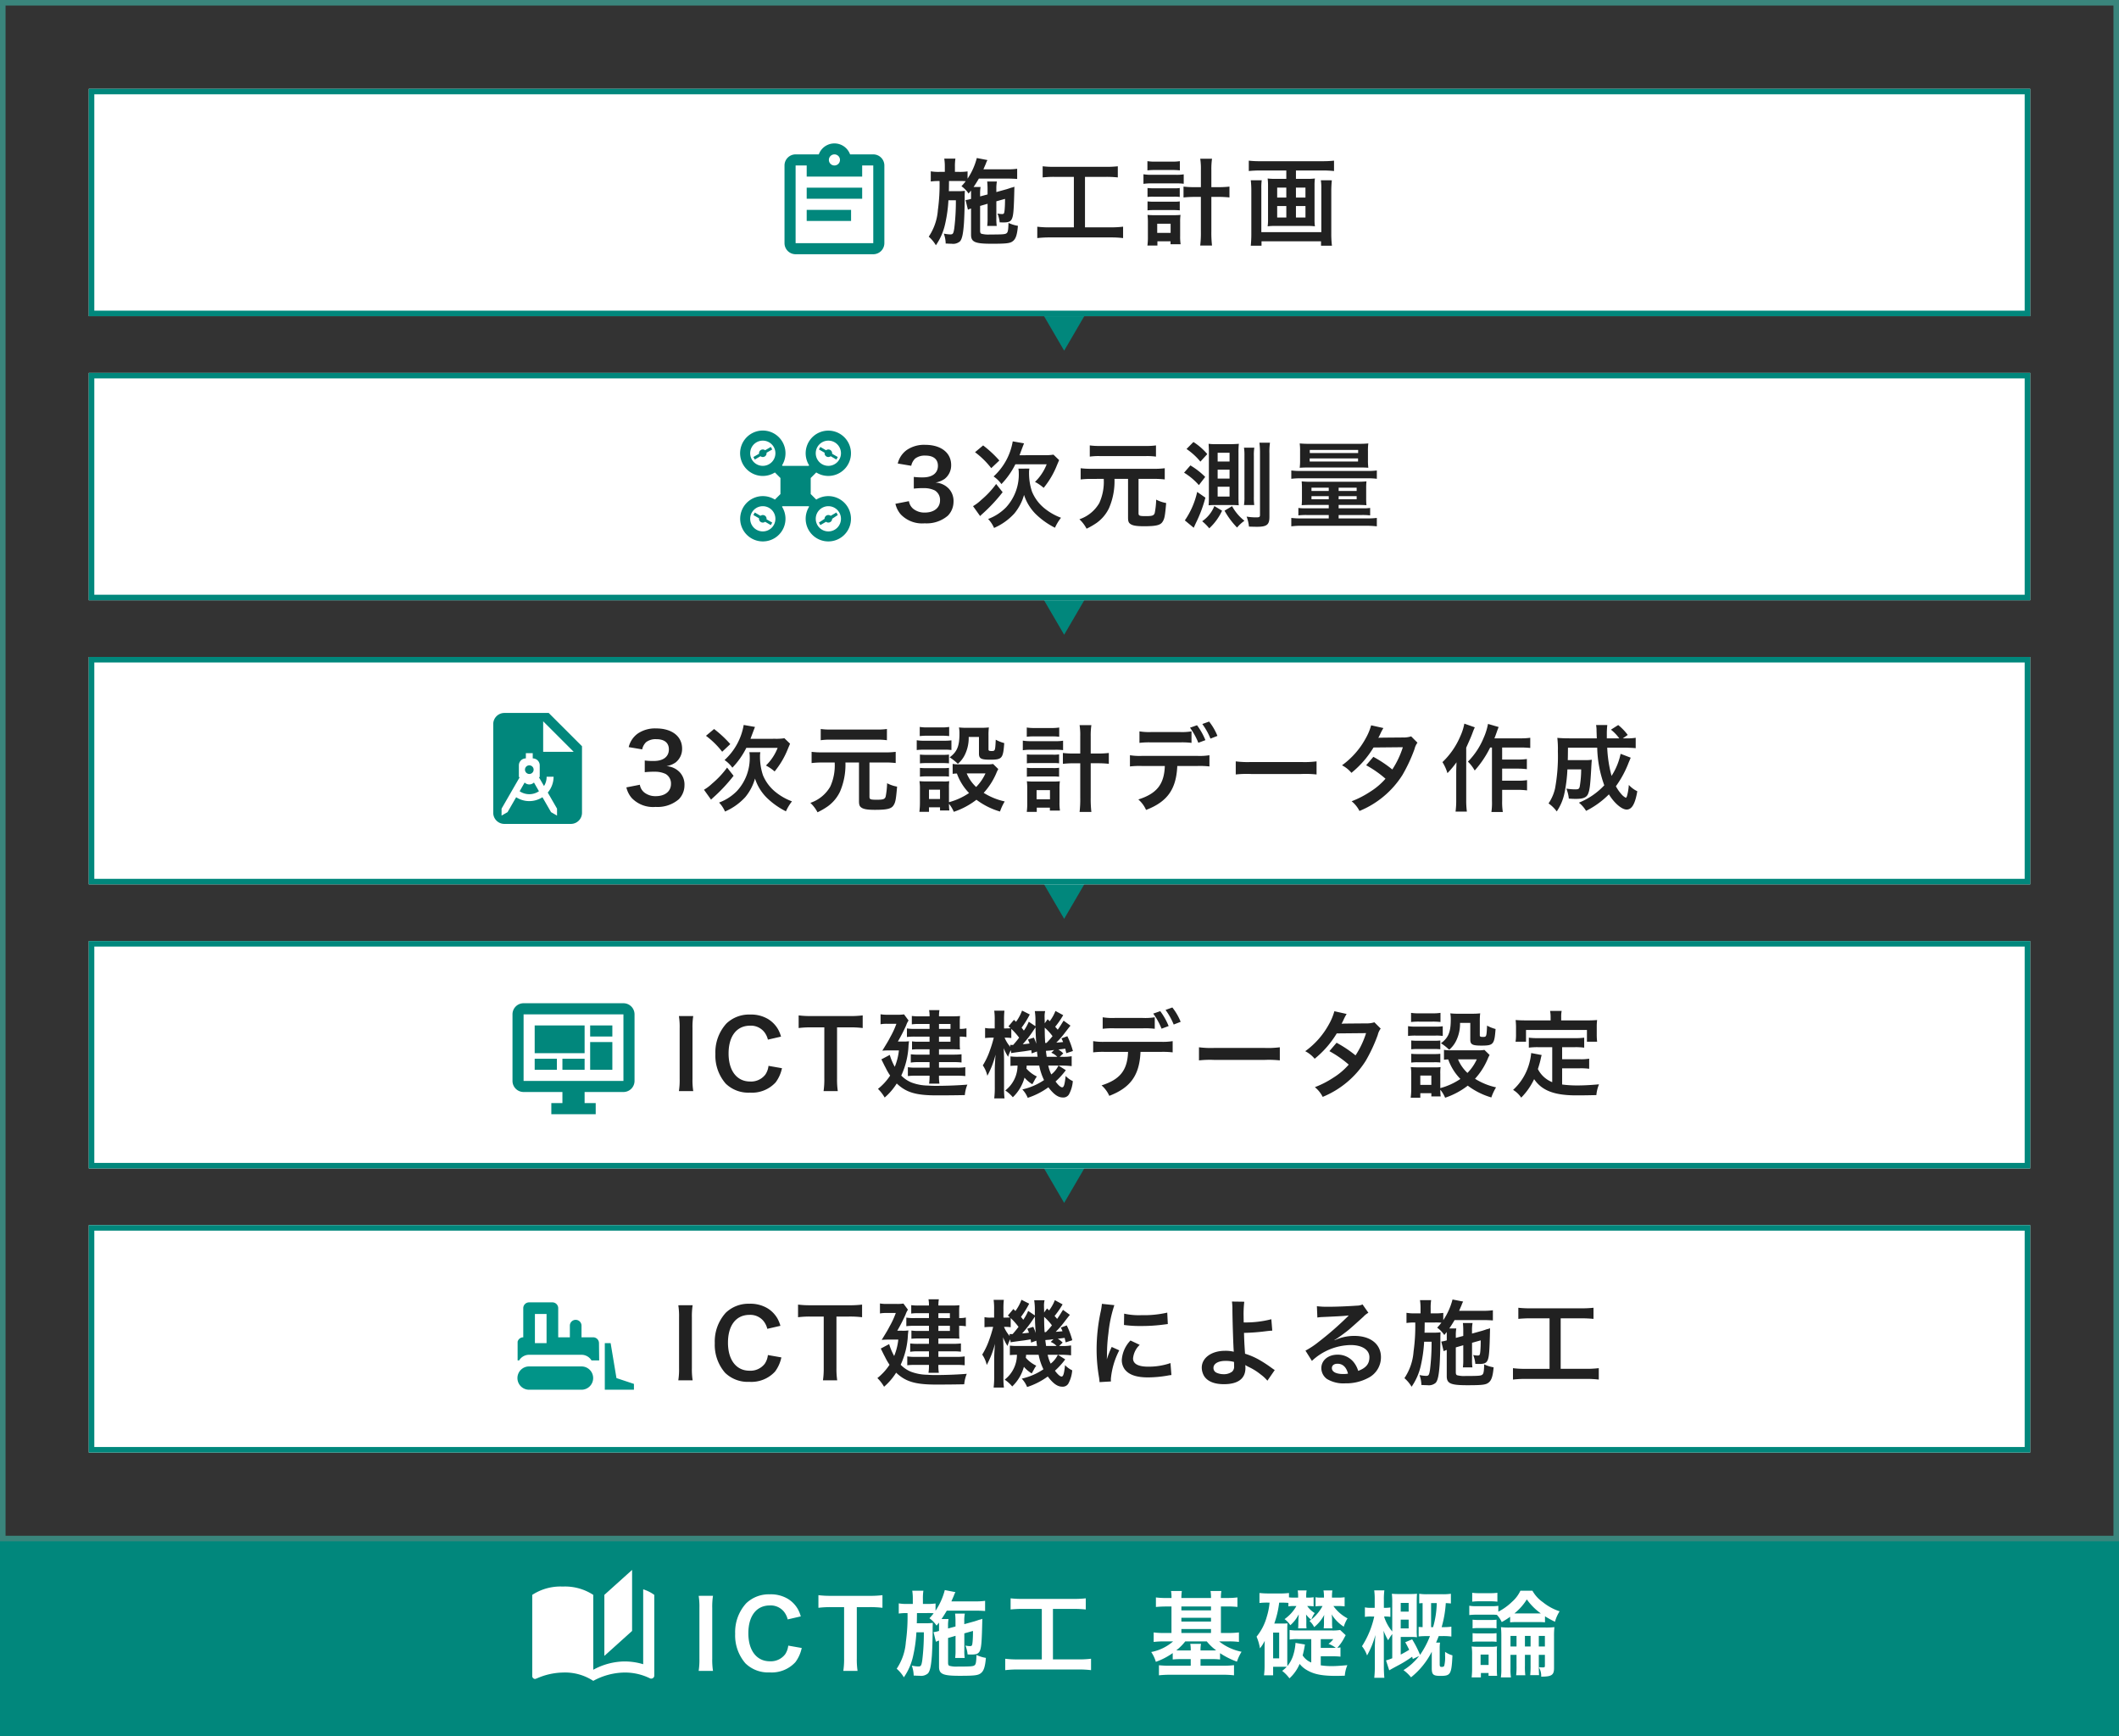 <svg xmlns="http://www.w3.org/2000/svg" width="382" height="312.995" viewBox="0 0 382 312.995"><rect x="0" y="0" width="382" height="312.995" fill="#333333" stroke="none"/><g transform="translate(-501 -1432)"><g transform="translate(501 1708.995)"><rect width="382" height="36" fill="#01877c"/><g transform="translate(-871.05 6)"><path d="M-77.061-13.328a12.7,12.7,0,0,1,.136,2.193v9.146A12.827,12.827,0,0,1-77.061.2h2.584a12.827,12.827,0,0,1-.136-2.193v-9.146a12.7,12.7,0,0,1,.136-2.193Zm16.15,8.976a3.473,3.473,0,0,1-.561,1.564A3.246,3.246,0,0,1-64.226-1.53c-2.38,0-3.876-1.938-3.876-5.049,0-3.128,1.462-5.015,3.876-5.015a3.078,3.078,0,0,1,2.482,1.054,3.542,3.542,0,0,1,.731,1.462l2.363-.544a6.046,6.046,0,0,0-.527-1.309,5.219,5.219,0,0,0-1.8-1.853,6.007,6.007,0,0,0-3.264-.816,5.907,5.907,0,0,0-4.25,1.615,7.7,7.7,0,0,0-1.989,5.491,7.677,7.677,0,0,0,1.853,5.338A5.847,5.847,0,0,0-64.26.476a5.788,5.788,0,0,0,4.641-1.853,6.5,6.5,0,0,0,1.139-2.55Zm12.359-6.936h2.125a17.876,17.876,0,0,1,2.5.119v-2.278a18.037,18.037,0,0,1-2.5.119h-6.732a17.1,17.1,0,0,1-2.312-.119v2.278a16.881,16.881,0,0,1,2.329-.119h2.3v9.282A14.25,14.25,0,0,1-50.983.2h2.567a14.11,14.11,0,0,1-.136-2.21Zm17.8,5.168v2.584a10.033,10.033,0,0,1-.068,1.411H-29.1a9.288,9.288,0,0,1-.068-1.411V-6.562L-27.608-7c0,.731-.017,1.326-.068,1.921-.068.714-.119.816-.476.816a3.942,3.942,0,0,1-.816-.1,5.373,5.373,0,0,1,.391,1.6c.544.017.544.017.663.017.952,0,1.309-.153,1.547-.663.272-.612.357-1.649.442-5.78a2.128,2.128,0,0,1-.527.17c-.119.034-.255.085-.408.136-.306.1-.51.17-.6.187l-1.717.476v-.578a6.517,6.517,0,0,1,.1-1.326h-1.751a13.055,13.055,0,0,1,.068,1.411V-7.8l-1.343.357V-7.82a6.869,6.869,0,0,1,.085-1.326h-1.258c.391-.578.629-.969.952-1.513h5.168c.612,0,1.326.034,1.734.068v-1.836a11.786,11.786,0,0,1-1.751.1H-31.5c.272-.629.391-.9.442-1.02a3.061,3.061,0,0,1,.289-.646l-1.921-.374a12.018,12.018,0,0,1-1.666,3.723v-1.309a9.388,9.388,0,0,1-1.547.085h-.731v-.884a9.085,9.085,0,0,1,.085-1.5h-2.006a9.389,9.389,0,0,1,.1,1.5v.884h-.969a7.979,7.979,0,0,1-1.564-.1v1.836a9.451,9.451,0,0,1,1.394-.085h.187A33.123,33.123,0,0,1-39.712-5,9.851,9.851,0,0,1-41.361-.187,6.3,6.3,0,0,1-40.069,1.36a10.81,10.81,0,0,0,1.683-3.91,25.284,25.284,0,0,0,.578-4.2h1.343a39.841,39.841,0,0,1-.289,5.066c-.153.952-.238,1.088-.714,1.088A5.889,5.889,0,0,1-38.4-.7c-.051-.017-.136-.017-.238-.051a5.573,5.573,0,0,1,.34,1.8,3.43,3.43,0,0,1,.459.017c.493.017.493.017.612.017A1.89,1.89,0,0,0-35.717.646c.374-.442.561-1.343.7-3.2.068-.986.136-3.2.136-4.267v-.765c0-.1.017-.731.034-.867a8.939,8.939,0,0,1-1.292.068h-1.6c.017-.255.017-.255.034-1.836h1.819a11.68,11.68,0,0,1,1.19.034,9.49,9.49,0,0,1-.765.9A5.343,5.343,0,0,1-34.17-7.956c.2-.255.272-.34.425-.544.017.255.017.408.017.663V-7a5.5,5.5,0,0,1-.8.187l-.187.034.425,1.734a3.509,3.509,0,0,1,.561-.221V-.544c0,1.326.7,1.632,3.723,1.632,2.737,0,3.349-.085,3.842-.493.51-.408.748-1.156.884-2.737a6.288,6.288,0,0,1-1.7-.527c-.034,1.241-.1,1.683-.34,1.853-.238.2-.646.238-3.026.238a4.8,4.8,0,0,1-1.513-.136c-.17-.068-.238-.221-.238-.561V-5.729ZM-15.2-10.965v9.1h-4.25a17.825,17.825,0,0,1-2.346-.119V.068a19.044,19.044,0,0,1,2.312-.119H-8.636A17.778,17.778,0,0,1-6.324.068V-1.989a17.606,17.606,0,0,1-2.312.119h-4.556v-9.1h3.74a20.11,20.11,0,0,1,2.176.1v-2.006a18.749,18.749,0,0,1-2.193.1h-9.146a18.085,18.085,0,0,1-2.21-.1v2.006a19.789,19.789,0,0,1,2.193-.1Zm22.44-1.972a14.166,14.166,0,0,1-1.87-.1v1.717c.6-.051,1.156-.085,1.87-.085h.935V-6.63H6.8a13.61,13.61,0,0,1-1.836-.1v1.717a14.335,14.335,0,0,1,1.836-.1H8.466A8.347,8.347,0,0,1,4.522-3.2a6.075,6.075,0,0,1,.833,1.768A12.241,12.241,0,0,0,8.4-3.009v1.156a12.859,12.859,0,0,1,1.547-.068h1.7v1.19H7.854A18.022,18.022,0,0,1,5.916-.816V1A17.112,17.112,0,0,1,7.956.9h9.469a16.224,16.224,0,0,1,2.023.1V-.833a14.448,14.448,0,0,1-1.887.1H13.413v-1.19h1.972a12.68,12.68,0,0,1,1.547.068V-2.992a14.172,14.172,0,0,0,3.043,1.53,8.538,8.538,0,0,1,.833-1.785,9.423,9.423,0,0,1-4.046-1.87H18.5a13.787,13.787,0,0,1,1.836.1V-6.732a15.792,15.792,0,0,1-1.887.1h-1.36v-4.777h1.122a15.786,15.786,0,0,1,1.853.085v-1.717a13.537,13.537,0,0,1-1.853.1H17.085a7.934,7.934,0,0,1,.085-1.258H15.215a6.909,6.909,0,0,1,.085,1.258H9.962a8.1,8.1,0,0,1,.085-1.258H8.092a5.816,5.816,0,0,1,.085,1.258ZM9.962-6.63v-.714H15.3v.714Zm0-2.057v-.68H15.3v.68Zm0-2.023v-.7H15.3v.7Zm4.573,5.593a8.622,8.622,0,0,0,1.7,1.615c-.255.017-.442.017-.85.017H13.413a5.786,5.786,0,0,1,.085-1.19H11.56a5.493,5.493,0,0,1,.085,1.19h-1.7c-.408,0-.6,0-.9-.017a9.063,9.063,0,0,0,1.615-1.615ZM35.088-2.431h1.955a13.253,13.253,0,0,1,1.6.068V-4.029a5.408,5.408,0,0,1-.578.068,8.12,8.12,0,0,0,1.258-1.8c.187-.34.187-.34.255-.476l-1-.935a7.891,7.891,0,0,1-1.513.085H30.974a8.837,8.837,0,0,1-1.5-.085V-5.44a8.244,8.244,0,0,1,1.5-.085h2.4v4.216a3.3,3.3,0,0,1-1.547-1.275,19.9,19.9,0,0,0,.408-1.972l-1.7-.289a9.231,9.231,0,0,1-.51,2.516A5.978,5.978,0,0,1,29.07-.663c-.017-.306-.017-.527-.017-1.054V-7.14a12.06,12.06,0,0,1,.034-1.224,8.481,8.481,0,0,1-1.02.034h-1.36a17.031,17.031,0,0,0,.884-3.774h.2c.68,0,1.071.017,1.462.051v.629a5.729,5.729,0,0,1,.986-.068H30.7A7.272,7.272,0,0,1,28.56-9.129a3.929,3.929,0,0,1,1.037,1.1A6.321,6.321,0,0,0,31.11-9.979a3.613,3.613,0,0,1-.034.561,3.992,3.992,0,0,0-.017.459l-.017.578a8.285,8.285,0,0,1-.034.918h1.513a7.26,7.26,0,0,1-.034-.9v-.612c0-.153-.017-.476-.051-.986a5.212,5.212,0,0,0,.918.935c-.119.085-.153.119-.306.221a3.564,3.564,0,0,1,.85,1.122,7.185,7.185,0,0,0,1.819-2.21,8.783,8.783,0,0,0-.051.969v.544a8.788,8.788,0,0,1-.051.918h1.564a7.656,7.656,0,0,1-.051-.918v-.612a5.52,5.52,0,0,0-.085-1,7.013,7.013,0,0,0,2.193,2.227,6.327,6.327,0,0,1,.68-1.5,7.251,7.251,0,0,1-2.55-2.227h.816a9.059,9.059,0,0,1,1.207.068v-1.649a8.359,8.359,0,0,1-1.292.068h-.986a7.814,7.814,0,0,1,.068-1.292h-1.6a6.381,6.381,0,0,1,.085,1.292h-.578a4.572,4.572,0,0,1-.935-.068v1.649a6.751,6.751,0,0,1,.952-.068h.306a8.121,8.121,0,0,1-2.006,2.431,3.92,3.92,0,0,1,.6-1.156,4.508,4.508,0,0,1-1.36-1.275h.2a6.751,6.751,0,0,1,.952.068v-1.649a6.15,6.15,0,0,1-1.02.068H32.47a5.834,5.834,0,0,1,.068-1.292h-1.6a8.22,8.22,0,0,1,.068,1.292h-.9a5.006,5.006,0,0,1-.748-.051v-.782a13.281,13.281,0,0,1-1.734.085H25.738a16.425,16.425,0,0,1-1.7-.085v1.8a12.3,12.3,0,0,1,1.5-.068h.323a12.479,12.479,0,0,1-.51,2.567,9.733,9.733,0,0,1-1.836,3.57,9.13,9.13,0,0,1,.612,2.108,7.818,7.818,0,0,0,.867-1.36c-.034.493-.034.867-.034,1.343V-.714A12.424,12.424,0,0,1,24.854,1H26.5V-.544h1.581c.442,0,.544,0,.867.017A7.866,7.866,0,0,1,28.135.2a7.031,7.031,0,0,1,1.309,1.343,7.353,7.353,0,0,0,1.836-2.6A4.506,4.506,0,0,0,32.572.051c1.275.765,2.754,1.054,5.321,1.054.323,0,.85-.017,1.53-.034a6.018,6.018,0,0,1,.459-1.9c-1.513.136-2.159.17-2.907.17A12.775,12.775,0,0,1,35.088-.8Zm0-1.513V-5.525h2.261a3.753,3.753,0,0,1-.867.85,5.535,5.535,0,0,1,1.309.714c-.289.017-.408.017-.748.017ZM26.5-6.7h1.088v4.641H26.5ZM52.819-2.482A10.628,10.628,0,0,1,50,.068a6.923,6.923,0,0,1,1.36,1.292A13.929,13.929,0,0,0,55.1-3.247V-.306c0,1.19.255,1.411,1.6,1.411,1,0,1.377-.119,1.649-.527.272-.442.391-1.207.476-3.179a4.246,4.246,0,0,1-1.326-.629v.646a6.374,6.374,0,0,1-.153,1.87q-.1.2-.459.2c-.289,0-.357-.1-.357-.459V-3.842A6.724,6.724,0,0,1,56.593-4.9h-.714c.2-.476.272-.646.476-1.173H57a10.7,10.7,0,0,1,1.632.085V-7.769a10.008,10.008,0,0,1-1.564.085h-.187a20.363,20.363,0,0,0,.748-4.335c.357.017.527.034.918.068V-13.7a10.246,10.246,0,0,1-1.513.085h-2.72a9.112,9.112,0,0,1-1.479-.085v1.734a5.189,5.189,0,0,1,.612-.051v4.335c-.306-.017-.425-.017-.714-.051V-6a12.914,12.914,0,0,1,1.53-.068h.51a15.939,15.939,0,0,1-1.785,3.383,18.809,18.809,0,0,0-1.428-2.805l-1.241.527c.357.629.459.85.714,1.36-.544.34-.952.561-1.53.867V-5.916H51.34a8.134,8.134,0,0,1,1.1.051,9.273,9.273,0,0,1-.051-1.411v-4.862c0-.714.017-1.207.051-1.564-.357.034-.765.051-1.343.051H49.266c-.561,0-1.02-.017-1.36-.051a13.888,13.888,0,0,1,.068,1.632V-6.9A7.828,7.828,0,0,1,46.5-9.6h.153a5.729,5.729,0,0,1,.986.068v-1.7a6.019,6.019,0,0,1-1.02.068h-.153v-1.394a12.627,12.627,0,0,1,.085-1.751H44.727a12.3,12.3,0,0,1,.085,1.768v1.377h-.646a4.908,4.908,0,0,1-1.122-.085v1.717A6.427,6.427,0,0,1,44.166-9.6h.561a16.26,16.26,0,0,1-2.21,5.355,5.585,5.585,0,0,1,.918,1.666,16.1,16.1,0,0,0,1.5-3.689c-.017.255-.017.357-.034.544s-.034.391-.034.6l-.034.9v3.6a18.359,18.359,0,0,1-.1,2.074h1.819C46.5.884,46.461.187,46.461-.629V-4.947c0-.51-.017-1.105-.017-1.292-.017-.459-.017-.459-.034-.8a11.6,11.6,0,0,0,.816,1.717c.1-.153.1-.153.442-.7.051-.068.136-.2.306-.408v4.352a9.63,9.63,0,0,1-1.122.391L47.43.1c.476-.272.561-.323,1.445-.8a20.89,20.89,0,0,0,2.686-1.649c.051.153.068.221.119.408Zm2.159-5.2v-4.335H56a16.692,16.692,0,0,1-.663,4.335Zm-5.474-2.8v-1.564h1.428v1.564Zm0,1.445h1.428v1.581H49.5ZM70.38-2.686V-.731A12.669,12.669,0,0,1,70.312.986h1.649a12.5,12.5,0,0,1-.068-1.717V-2.686h1.02V-.765A15.684,15.684,0,0,1,72.845.969h1.6c-.034-.476-.051-1.02-.051-1.734V-2.686h1.1V-.748c0,.272-.051.323-.391.323-.238,0-.476-.017-.7-.034a3.074,3.074,0,0,1,.425,1.7c1.87,0,2.312-.289,2.312-1.53V-6.018a14.727,14.727,0,0,1,.068-1.666,12.558,12.558,0,0,1-1.683.068H69.173a12.048,12.048,0,0,1-1.6-.068c.051.612.068.952.068,1.7V-.17a9.388,9.388,0,0,1-.085,1.547h1.819a8.8,8.8,0,0,1-.085-1.53V-2.686Zm0-1.513H69.292V-6.1H70.38Zm1.513,0V-6.1h1.02v1.9Zm2.5,0V-6.1h1.1v1.9ZM69.224-8.551c.408-.034.7-.051,1.394-.051h3.5c.7,0,1,.017,1.394.051V-9.639a17.524,17.524,0,0,0,1.8.986,6.882,6.882,0,0,1,.833-1.887,9.4,9.4,0,0,1-3.026-1.649,6.171,6.171,0,0,1-1.87-2.057H71.077a6.107,6.107,0,0,1-1.5,1.989A10.3,10.3,0,0,1,67.1-10.472v-1.054a8.438,8.438,0,0,1-1.326.068H63.189a7.086,7.086,0,0,1-1.326-.085V-9.86a9.776,9.776,0,0,1,1.326-.068h2.652a7.744,7.744,0,0,1,1,.034A4.729,4.729,0,0,1,67.711-8.6a12.823,12.823,0,0,0,1.513-.952Zm1.394-1.6h-.629a10.013,10.013,0,0,0,2.244-2.533,10.854,10.854,0,0,0,2.533,2.533H70.618ZM62.39-12.274a10.113,10.113,0,0,1,1.377-.068h1.785a10.274,10.274,0,0,1,1.377.068v-1.6a9.956,9.956,0,0,1-1.377.068H63.767a9.955,9.955,0,0,1-1.377-.068Zm.068,4.811a6.744,6.744,0,0,1,1.088-.051h2.176a6.3,6.3,0,0,1,1.054.051V-9.027a7.943,7.943,0,0,1-1.054.051H63.546a8.544,8.544,0,0,1-1.088-.051Zm0,2.431a8.609,8.609,0,0,1,1.071-.051h2.159a6.423,6.423,0,0,1,1.088.051V-6.6a7.769,7.769,0,0,1-1.054.051H63.546A8.544,8.544,0,0,1,62.458-6.6Zm1.5,5.61h1.377v.51h1.547a11.933,11.933,0,0,1-.051-1.207V-2.907a12.67,12.67,0,0,1,.034-1.309,5.04,5.04,0,0,1-1.054.068H63.495A9.292,9.292,0,0,1,62.288-4.2a8.989,8.989,0,0,1,.085,1.411V-.272a15.151,15.151,0,0,1-.085,1.649h1.666ZM63.9-2.737h1.445v1.87H63.9Z" transform="translate(1074.061 18)" fill="#fff"/><path d="M19,2,14,6.5v11L19,13V2M6.5,5A9.3,9.3,0,0,0,1,6.5V21.16a.538.538,0,0,0,.5.5c.1,0,.15-.07.25-.07A12.193,12.193,0,0,1,6.5,20.5,9.3,9.3,0,0,1,12,22a12.045,12.045,0,0,1,5.5-1.5,10.185,10.185,0,0,1,4.75,1.06.435.435,0,0,0,.25.03.538.538,0,0,0,.5-.5V6.5a6.821,6.821,0,0,0-2-1V19a11.62,11.62,0,0,0-3.5-.5A12.045,12.045,0,0,0,12,20V6.5A9.3,9.3,0,0,0,6.5,5Z" transform="translate(966 -2)" fill="#fff"/></g></g><g transform="translate(501 1432)"><g transform="translate(0)" fill="none" stroke="#3a857c" stroke-width="1"><rect width="382" height="277.84" stroke="none"/><rect x="0.5" y="0.5" width="381" height="276.84" fill="none"/></g><g transform="translate(16 -1339.905)"><g transform="translate(0 -41.195)"><g transform="translate(0 306.743)"><g transform="translate(0 1295.197)" fill="#fff" stroke="#01877c" stroke-width="1"><rect width="350" height="41" stroke="none"/><rect x="0.5" y="0.5" width="349" height="40" fill="none"/></g><g transform="translate(-9.719 1307.972)"><path d="M-82.73-13.328a12.7,12.7,0,0,1,.136,2.193v9.146A12.827,12.827,0,0,1-82.73.2h2.584a12.827,12.827,0,0,1-.136-2.193v-9.146a12.7,12.7,0,0,1,.136-2.193Zm16.15,8.976a3.473,3.473,0,0,1-.561,1.564A3.246,3.246,0,0,1-69.9-1.53c-2.38,0-3.876-1.938-3.876-5.049,0-3.128,1.462-5.015,3.876-5.015a3.078,3.078,0,0,1,2.482,1.054,3.542,3.542,0,0,1,.731,1.462l2.363-.544a6.046,6.046,0,0,0-.527-1.309,5.219,5.219,0,0,0-1.8-1.853,6.007,6.007,0,0,0-3.264-.816,5.907,5.907,0,0,0-4.25,1.615,7.7,7.7,0,0,0-1.989,5.491A7.677,7.677,0,0,0-74.3-1.156,5.847,5.847,0,0,0-69.93.476a5.788,5.788,0,0,0,4.641-1.853,6.5,6.5,0,0,0,1.139-2.55Zm12.359-6.936H-52.1a17.876,17.876,0,0,1,2.5.119v-2.278a18.037,18.037,0,0,1-2.5.119h-6.732a17.1,17.1,0,0,1-2.312-.119v2.278a16.881,16.881,0,0,1,2.329-.119h2.3v9.282A14.25,14.25,0,0,1-56.653.2h2.567a14.11,14.11,0,0,1-.136-2.21Zm16.677.272h-2.55a8.1,8.1,0,0,1-1.53-.085v1.547a10.706,10.706,0,0,1,1.462-.068h2.618V-8.7h-1.972a7.328,7.328,0,0,1-1.19-.068v1.479a10.4,10.4,0,0,1,1.088-.051h2.074v.969h-2.023a10.833,10.833,0,0,1-1.36-.068v1.5a8.456,8.456,0,0,1,1.36-.085h2.023v1h-2.431a8.862,8.862,0,0,1-1.479-.085v1.6a10.866,10.866,0,0,1,1.462-.068h2.448a8.327,8.327,0,0,1-.085,1.428h1.87a7.413,7.413,0,0,1-.085-1.428h3.23a12.426,12.426,0,0,1,1.513.068v-1.6a8.937,8.937,0,0,1-1.513.085h-3.23v-1h2.618a11.409,11.409,0,0,1,1.445.068V-6.443a12,12,0,0,1-1.428.068h-2.635v-.969h2.6c.442,0,.748.017,1.19.034A8.457,8.457,0,0,1-32.1-8.33V-9.622a6.069,6.069,0,0,1,1.207.085v-1.581a4.909,4.909,0,0,1-1.207.1v-1.241a9.832,9.832,0,0,1,.051-1.071c-.374.034-.765.051-1.292.051h-2.5A5.865,5.865,0,0,1-35.76-14.4h-1.87a5.282,5.282,0,0,1,.085,1.122h-1.887a9.509,9.509,0,0,1-1.309-.068v1.513a8.577,8.577,0,0,1,1.207-.068h1.989Zm1.7,0V-11.9h2.074v.884Zm0,1.394h2.074V-8.7h-2.074Zm-7.412.884a31.246,31.246,0,0,0,1.5-2.924,3.386,3.386,0,0,1,.425-.867l-.816-1.105a6.766,6.766,0,0,1-1.224.068h-1.8a6.5,6.5,0,0,1-1.207-.085v1.8a6.267,6.267,0,0,1,1.156-.085h1.7A14.986,14.986,0,0,1-44.6-9.588c-.408.782-.408.782-1.462,2.5.408-.034.9-.051,1.377-.051h1.615a10.712,10.712,0,0,1-.748,2.958,10.653,10.653,0,0,1-.9-2.142l-1.513.8c.17.323.289.595.374.748.2.425.357.7.391.765A10.684,10.684,0,0,0-44.651-2.6,10.142,10.142,0,0,1-46.844-.2,7.162,7.162,0,0,1-45.637,1.36a11.2,11.2,0,0,0,2.176-2.533C-41.761.442-40.01.969-36.27.969c1.853,0,3.485-.017,5.083-.051a6.4,6.4,0,0,1,.459-1.887c-1.615.136-3.723.221-5.8.221-.255,0-.85-.017-1.292-.051a8.715,8.715,0,0,1-3.009-.561A5.6,5.6,0,0,1-42.645-2.6a14.292,14.292,0,0,0,1.309-5.44c.034-.306.051-.442.085-.748a6.706,6.706,0,0,1-1.224.051Zm28.407-5.508a7.689,7.689,0,0,1-1.037,1.853c-.051-.051-.17-.17-.374-.357l-.527.731v-.527c-.017-.272-.017-.493-.017-.544a4.188,4.188,0,0,1,.1-1.139h-1.87a10.857,10.857,0,0,1,.119,1.938v.8l-1.207-.816a7.845,7.845,0,0,1-.884,1.6c-.17-.238-.238-.323-.408-.527a16.74,16.74,0,0,0,1.479-2.38l-1.394-.7a8.147,8.147,0,0,1-1.088,2.023l-.374-.357-.986,1.173c.187.17.255.221.374.34-.2.017-.51.034-.867.034h-.306v-1.428a14.3,14.3,0,0,1,.068-1.768h-1.836a12.136,12.136,0,0,1,.085,1.785V-11.1h-.578a4.707,4.707,0,0,1-1.156-.085v1.819a10.866,10.866,0,0,1,1.156-.068h.408a21.53,21.53,0,0,1-.7,2.3,13.17,13.17,0,0,1-1.275,2.7,5.3,5.3,0,0,1,.816,1.87,16.254,16.254,0,0,0,1.479-3.808c-.1,1.428-.136,2.04-.136,2.805V-.578a16.308,16.308,0,0,1-.1,2.091h1.853a15,15,0,0,1-.085-2.091v-4.9c0-.595-.034-1.6-.068-2.074a9.01,9.01,0,0,0,.8,1.564,6.116,6.116,0,0,1,.493-1.19l.068.527c.238-.051,1.122-.17,2.431-.34.459-.068.748-.119,1.19-.187.017.187.034.289.068.578l.952-.34c.034.323.051.459.119.952h-3.5a9.612,9.612,0,0,1-1.394-.068v1.717c.34-.034.646-.051,1.275-.068A5.706,5.706,0,0,1-23.894.085a6.417,6.417,0,0,1,1.36,1.224,7.736,7.736,0,0,0,2.108-3.536,5.643,5.643,0,0,0,1.411,1.19c.119-.221.119-.221.357-.646a4.688,4.688,0,0,1,.459-.748,5.934,5.934,0,0,1-1.887-1.428,4.245,4.245,0,0,0,.051-.544h2.261a10.46,10.46,0,0,0,.867,2.618A11.468,11.468,0,0,1-20.817-.1a4.869,4.869,0,0,1,.969,1.513,13.263,13.263,0,0,0,3.723-1.9c.969,1.275,1.751,1.836,2.6,1.836A1.175,1.175,0,0,0-12.419.8a5.933,5.933,0,0,0,.7-2.4,4.168,4.168,0,0,1-1.292-.935c-.17,1.581-.323,2.057-.629,2.057-.255,0-.7-.374-1.19-1.054A13.6,13.6,0,0,0-12.98-3.57L-14.288-4.4h.578a13.867,13.867,0,0,1,1.785.1V-6.086a8.647,8.647,0,0,1-1.785.1h-.374l.646-.612a4.588,4.588,0,0,0-.884-.7c.493-.051.9-.1,1.241-.153.068.323.1.442.187.816l1.19-.391a14.341,14.341,0,0,0-1-2.669l-1.071.391a4.537,4.537,0,0,1,.306.663c-.527.051-.714.068-1.224.1a16.506,16.506,0,0,0,1.36-1.53c.833-1.088.833-1.088,1.19-1.53l-1.241-.9c-.544.884-.7,1.139-1.054,1.632-.221-.255-.255-.306-.459-.527a15.8,15.8,0,0,0,1.445-2.091Zm-.527,4.539a13.544,13.544,0,0,1-1.088,1.224H-16.7c-.068-1.207-.068-1.207-.085-2.754A9.248,9.248,0,0,1-15.377-9.707ZM-15.6-6.715a3.083,3.083,0,0,1,1.071.731h-1.9c-.085-.629-.1-.68-.136-1.071.238-.017.408-.034.425-.034a5.109,5.109,0,0,0,.731-.085c.068,0,.17-.017.323-.034Zm-7.208-4.3a11.775,11.775,0,0,1,1.411,1.581c-.306.408-.493.646-1.071,1.309h-.306a1.57,1.57,0,0,1-.255-.017l.051.374a5.724,5.724,0,0,1-1.037-1.666h.238a6.808,6.808,0,0,1,.969.068Zm8.5,6.613a4.523,4.523,0,0,1-1.292,1.6,6.582,6.582,0,0,1-.544-1.6ZM-19.813-9.1c.153.34.187.442.306.714a12.046,12.046,0,0,1-1.241.136,20.111,20.111,0,0,0,1.938-2.5c.119-.17.17-.255.374-.544,0,.765.034,1.547.136,2.975a7.886,7.886,0,0,0-.442-1.122ZM-4.735.408c-.017-.221-.017-.357-.017-.459A13.956,13.956,0,0,1-3.239-5.2L-4.6-5.814A17.338,17.338,0,0,0-5.483-3.57c.017-.425.034-.561.034-.935a28.384,28.384,0,0,1,.255-3.757,23.438,23.438,0,0,1,1.071-5.083l-2.244-.238A11.124,11.124,0,0,1-6.622-12a32.636,32.636,0,0,0-.7,6.647A29.652,29.652,0,0,0-6.877-.272c.051.391.068.493.085.8ZM-2.389-9.775a20.181,20.181,0,0,0,3.06.187,30.451,30.451,0,0,0,3.638-.2c.816-.1,1.071-.136,1.207-.153L5.414-12a18.747,18.747,0,0,1-4.624.459,12.257,12.257,0,0,1-3.145-.272Zm1.173,2.8a5.554,5.554,0,0,0-1.564,3.5A2.848,2.848,0,0,0-2.27-1.8C-1.522-.8-.162-.323,1.946-.323A20.964,20.964,0,0,0,5.465-.646a5.682,5.682,0,0,1,.7-.1l-.17-2.159a11.947,11.947,0,0,1-4.046.646c-1.768,0-2.7-.51-2.7-1.479A3.846,3.846,0,0,1,.45-6.188Zm18.292-7.021a10.033,10.033,0,0,1,.085,1.5c.017,2.125.17,6.766.238,7.378a.382.382,0,0,0,.017.17,6.287,6.287,0,0,0-1.581-.17c-2.448,0-4.2,1.275-4.2,3.043a3.065,3.065,0,0,0,.425,1.513C12.69.408,13.9.9,15.631.9c2.533,0,3.876-1,3.876-2.907a3.959,3.959,0,0,0-.034-.544c.187.119.323.187.544.306A10.7,10.7,0,0,1,22.261-.85,6.7,6.7,0,0,1,23.468.272l1.326-1.921c-.2-.119-.289-.187-.51-.34a22.872,22.872,0,0,0-2.193-1.445A12.553,12.553,0,0,0,19.439-4.59c-.119-1.666-.153-2.431-.187-3.757a36.652,36.652,0,0,0,3.995-.306c.765-.085.765-.085,1.1-.1l-.17-2.057a18.381,18.381,0,0,1-4.981.578c-.017-.816-.017-.867-.017-1.1a19.346,19.346,0,0,1,.119-2.635Zm.374,10.88c0,.017.017.493.017.8a1.2,1.2,0,0,1-.357.952A2.43,2.43,0,0,1,15.563-.9a3.041,3.041,0,0,1-1.241-.255.929.929,0,0,1-.578-.884c0-.748.85-1.258,2.125-1.258A5.517,5.517,0,0,1,17.45-3.111Zm18.1-3.944a6.672,6.672,0,0,0,.7-.442c.34-.221,1.564-1.139,1.87-1.394.578-.493,1.819-1.6,2.669-2.38a3.644,3.644,0,0,1,.884-.7l-1.054-1.5a2.5,2.5,0,0,1-1.054.221c-1.649.119-3.723.2-5.168.2a15.375,15.375,0,0,1-2.006-.1l.085,2.04a5.735,5.735,0,0,1,.816-.085c3.077-.136,4.165-.2,4.811-.289l.017.017-.306.306a56.763,56.763,0,0,1-5.083,4.42,15.289,15.289,0,0,1-2.4,1.6L31.492-3.3a10.475,10.475,0,0,1,7-2.856c2.057,0,3.366.867,3.366,2.193,0,1.207-.612,1.938-2.023,2.465a4.572,4.572,0,0,0-.782-1.53A3.659,3.659,0,0,0,36.116-4.42c-1.7,0-2.924,1.02-2.924,2.431a2.426,2.426,0,0,0,1.02,1.955,5.751,5.751,0,0,0,3.3.782,8.411,8.411,0,0,0,4.114-.969,4.154,4.154,0,0,0,2.312-3.757c0-2.329-1.87-3.825-4.777-3.825a8.3,8.3,0,0,0-3.57.782ZM38-1a4.6,4.6,0,0,1-.884.068c-1.258,0-2.023-.391-2.023-1.071,0-.476.391-.782,1-.782C37.051-2.788,37.7-2.176,38-1ZM58.778-6.12v2.584a10.033,10.033,0,0,1-.068,1.411h1.717a9.288,9.288,0,0,1-.068-1.411V-6.562L61.923-7c0,.731-.017,1.326-.068,1.921-.068.714-.119.816-.476.816a3.942,3.942,0,0,1-.816-.1,5.373,5.373,0,0,1,.391,1.6c.544.017.544.017.663.017.952,0,1.309-.153,1.547-.663.272-.612.357-1.649.442-5.78a2.128,2.128,0,0,1-.527.17c-.119.034-.255.085-.408.136-.306.1-.51.17-.6.187l-1.717.476v-.578a6.517,6.517,0,0,1,.1-1.326H58.71a13.055,13.055,0,0,1,.068,1.411V-7.8l-1.343.357V-7.82a6.868,6.868,0,0,1,.085-1.326H56.262c.391-.578.629-.969.952-1.513h5.168c.612,0,1.326.034,1.734.068v-1.836a11.786,11.786,0,0,1-1.751.1H58.03c.272-.629.391-.9.442-1.02a3.061,3.061,0,0,1,.289-.646l-1.921-.374a12.018,12.018,0,0,1-1.666,3.723v-1.309a9.388,9.388,0,0,1-1.547.085H52.9v-.884a9.085,9.085,0,0,1,.085-1.5H50.975a9.389,9.389,0,0,1,.1,1.5v.884h-.969a7.979,7.979,0,0,1-1.564-.1v1.836a9.451,9.451,0,0,1,1.394-.085h.187A33.123,33.123,0,0,1,49.819-5,9.851,9.851,0,0,1,48.17-.187,6.3,6.3,0,0,1,49.462,1.36a10.81,10.81,0,0,0,1.683-3.91,25.284,25.284,0,0,0,.578-4.2h1.343a39.841,39.841,0,0,1-.289,5.066C52.624-.731,52.539-.6,52.063-.6a5.889,5.889,0,0,1-.935-.1c-.051-.017-.136-.017-.238-.051a5.573,5.573,0,0,1,.34,1.8,3.43,3.43,0,0,1,.459.017c.493.017.493.017.612.017A1.89,1.89,0,0,0,53.814.646c.374-.442.561-1.343.7-3.2.068-.986.136-3.2.136-4.267v-.765c0-.1.017-.731.034-.867a8.939,8.939,0,0,1-1.292.068h-1.6c.017-.255.017-.255.034-1.836h1.819a11.68,11.68,0,0,1,1.19.034,9.49,9.49,0,0,1-.765.9,5.343,5.343,0,0,1,1.292,1.326c.2-.255.272-.34.425-.544.017.255.017.408.017.663V-7a5.5,5.5,0,0,1-.8.187l-.187.034.425,1.734A3.509,3.509,0,0,1,55.8-5.27V-.544c0,1.326.7,1.632,3.723,1.632,2.737,0,3.349-.085,3.842-.493.51-.408.748-1.156.884-2.737a6.288,6.288,0,0,1-1.7-.527c-.034,1.241-.1,1.683-.34,1.853-.238.2-.646.238-3.026.238a4.8,4.8,0,0,1-1.513-.136c-.17-.068-.238-.221-.238-.561V-5.729Zm15.555-4.845v9.1h-4.25a17.825,17.825,0,0,1-2.346-.119V.068a19.044,19.044,0,0,1,2.312-.119H80.895a17.778,17.778,0,0,1,2.312.119V-1.989a17.606,17.606,0,0,1-2.312.119H76.339v-9.1h3.74a20.11,20.11,0,0,1,2.176.1v-2.006a18.749,18.749,0,0,1-2.193.1H70.915a18.085,18.085,0,0,1-2.21-.1v2.006a19.789,19.789,0,0,1,2.193-.1Z" transform="translate(198.73 15)" fill="#212121"/><path d="M4.1,4A1.05,1.05,0,0,0,3.05,5.05V10.3a1.045,1.045,0,0,0-1.019.8v3.371H2.3A2.1,2.1,0,0,1,4.1,13.45h9.45a2.1,2.1,0,0,1,1.8,1.019h1.386L16.7,11.35h0a1.05,1.05,0,0,0-1.05-1.05h-2.1V8.2a1.05,1.05,0,0,0-2.1,0v2.1H9.35V5.05A1.05,1.05,0,0,0,8.3,4H4.1M5.15,6.1h2.1v5.25H5.15V6.1m12.6,5.25v8.4H23V18.7l-3.15-1.05-1.05-6.3H17.75M4.1,15.55a2.1,2.1,0,1,0,0,4.2h9.45a2.1,2.1,0,1,0,0-4.2Z" transform="translate(85 -2.85)" fill="#019488"/></g></g><g transform="translate(0 255.533)"><path d="M5.029,0l5.029,8.621H0Z" transform="translate(180.869 1342.407) rotate(180)" fill="#01877c"/><g transform="translate(0 1295.197)" fill="#fff" stroke="#01877c" stroke-width="1"><rect width="350" height="40.998" stroke="none"/><rect x="0.5" y="0.5" width="349" height="39.998" fill="none"/></g><g transform="translate(-10.61 1306.413)"><path d="M-82.73-13.328a12.7,12.7,0,0,1,.136,2.193v9.146A12.827,12.827,0,0,1-82.73.2h2.584a12.827,12.827,0,0,1-.136-2.193v-9.146a12.7,12.7,0,0,1,.136-2.193Zm16.15,8.976a3.473,3.473,0,0,1-.561,1.564A3.246,3.246,0,0,1-69.9-1.53c-2.38,0-3.876-1.938-3.876-5.049,0-3.128,1.462-5.015,3.876-5.015a3.078,3.078,0,0,1,2.482,1.054,3.542,3.542,0,0,1,.731,1.462l2.363-.544a6.046,6.046,0,0,0-.527-1.309,5.219,5.219,0,0,0-1.8-1.853,6.007,6.007,0,0,0-3.264-.816,5.907,5.907,0,0,0-4.25,1.615,7.7,7.7,0,0,0-1.989,5.491A7.677,7.677,0,0,0-74.3-1.156,5.847,5.847,0,0,0-69.93.476a5.788,5.788,0,0,0,4.641-1.853,6.5,6.5,0,0,0,1.139-2.55Zm12.359-6.936H-52.1a17.876,17.876,0,0,1,2.5.119v-2.278a18.037,18.037,0,0,1-2.5.119h-6.732a17.1,17.1,0,0,1-2.312-.119v2.278a16.881,16.881,0,0,1,2.329-.119h2.3v9.282A14.25,14.25,0,0,1-56.653.2h2.567a14.11,14.11,0,0,1-.136-2.21Zm16.677.272h-2.55a8.1,8.1,0,0,1-1.53-.085v1.547a10.706,10.706,0,0,1,1.462-.068h2.618V-8.7h-1.972a7.328,7.328,0,0,1-1.19-.068v1.479a10.4,10.4,0,0,1,1.088-.051h2.074v.969h-2.023a10.833,10.833,0,0,1-1.36-.068v1.5a8.456,8.456,0,0,1,1.36-.085h2.023v1h-2.431a8.862,8.862,0,0,1-1.479-.085v1.6a10.866,10.866,0,0,1,1.462-.068h2.448a8.327,8.327,0,0,1-.085,1.428h1.87a7.413,7.413,0,0,1-.085-1.428h3.23a12.426,12.426,0,0,1,1.513.068v-1.6a8.937,8.937,0,0,1-1.513.085h-3.23v-1h2.618a11.409,11.409,0,0,1,1.445.068V-6.443a12,12,0,0,1-1.428.068h-2.635v-.969h2.6c.442,0,.748.017,1.19.034A8.457,8.457,0,0,1-32.1-8.33V-9.622a6.069,6.069,0,0,1,1.207.085v-1.581a4.909,4.909,0,0,1-1.207.1v-1.241a9.832,9.832,0,0,1,.051-1.071c-.374.034-.765.051-1.292.051h-2.5A5.865,5.865,0,0,1-35.76-14.4h-1.87a5.282,5.282,0,0,1,.085,1.122h-1.887a9.509,9.509,0,0,1-1.309-.068v1.513a8.577,8.577,0,0,1,1.207-.068h1.989Zm1.7,0V-11.9h2.074v.884Zm0,1.394h2.074V-8.7h-2.074Zm-7.412.884a31.246,31.246,0,0,0,1.5-2.924,3.386,3.386,0,0,1,.425-.867l-.816-1.105a6.766,6.766,0,0,1-1.224.068h-1.8a6.5,6.5,0,0,1-1.207-.085v1.8a6.267,6.267,0,0,1,1.156-.085h1.7A14.986,14.986,0,0,1-44.6-9.588c-.408.782-.408.782-1.462,2.5.408-.034.9-.051,1.377-.051h1.615a10.712,10.712,0,0,1-.748,2.958,10.653,10.653,0,0,1-.9-2.142l-1.513.8c.17.323.289.595.374.748.2.425.357.7.391.765A10.684,10.684,0,0,0-44.651-2.6,10.142,10.142,0,0,1-46.844-.2,7.162,7.162,0,0,1-45.637,1.36a11.2,11.2,0,0,0,2.176-2.533C-41.761.442-40.01.969-36.27.969c1.853,0,3.485-.017,5.083-.051a6.4,6.4,0,0,1,.459-1.887c-1.615.136-3.723.221-5.8.221-.255,0-.85-.017-1.292-.051a8.715,8.715,0,0,1-3.009-.561A5.6,5.6,0,0,1-42.645-2.6a14.292,14.292,0,0,0,1.309-5.44c.034-.306.051-.442.085-.748a6.706,6.706,0,0,1-1.224.051Zm28.407-5.508a7.689,7.689,0,0,1-1.037,1.853c-.051-.051-.17-.17-.374-.357l-.527.731v-.527c-.017-.272-.017-.493-.017-.544a4.188,4.188,0,0,1,.1-1.139h-1.87a10.857,10.857,0,0,1,.119,1.938v.8l-1.207-.816a7.845,7.845,0,0,1-.884,1.6c-.17-.238-.238-.323-.408-.527a16.74,16.74,0,0,0,1.479-2.38l-1.394-.7a8.147,8.147,0,0,1-1.088,2.023l-.374-.357-.986,1.173c.187.17.255.221.374.34-.2.017-.51.034-.867.034h-.306v-1.428a14.3,14.3,0,0,1,.068-1.768h-1.836a12.136,12.136,0,0,1,.085,1.785V-11.1h-.578a4.707,4.707,0,0,1-1.156-.085v1.819a10.866,10.866,0,0,1,1.156-.068h.408a21.53,21.53,0,0,1-.7,2.3,13.17,13.17,0,0,1-1.275,2.7,5.3,5.3,0,0,1,.816,1.87,16.254,16.254,0,0,0,1.479-3.808c-.1,1.428-.136,2.04-.136,2.805V-.578a16.308,16.308,0,0,1-.1,2.091h1.853a15,15,0,0,1-.085-2.091v-4.9c0-.595-.034-1.6-.068-2.074a9.01,9.01,0,0,0,.8,1.564,6.116,6.116,0,0,1,.493-1.19l.068.527c.238-.051,1.122-.17,2.431-.34.459-.068.748-.119,1.19-.187.017.187.034.289.068.578l.952-.34c.034.323.051.459.119.952h-3.5a9.612,9.612,0,0,1-1.394-.068v1.717c.34-.034.646-.051,1.275-.068A5.706,5.706,0,0,1-23.894.085a6.417,6.417,0,0,1,1.36,1.224,7.736,7.736,0,0,0,2.108-3.536,5.643,5.643,0,0,0,1.411,1.19c.119-.221.119-.221.357-.646a4.688,4.688,0,0,1,.459-.748,5.934,5.934,0,0,1-1.887-1.428,4.245,4.245,0,0,0,.051-.544h2.261a10.46,10.46,0,0,0,.867,2.618A11.468,11.468,0,0,1-20.817-.1a4.869,4.869,0,0,1,.969,1.513,13.263,13.263,0,0,0,3.723-1.9c.969,1.275,1.751,1.836,2.6,1.836A1.175,1.175,0,0,0-12.419.8a5.933,5.933,0,0,0,.7-2.4,4.168,4.168,0,0,1-1.292-.935c-.17,1.581-.323,2.057-.629,2.057-.255,0-.7-.374-1.19-1.054A13.6,13.6,0,0,0-12.98-3.57L-14.288-4.4h.578a13.867,13.867,0,0,1,1.785.1V-6.086a8.647,8.647,0,0,1-1.785.1h-.374l.646-.612a4.588,4.588,0,0,0-.884-.7c.493-.051.9-.1,1.241-.153.068.323.1.442.187.816l1.19-.391a14.341,14.341,0,0,0-1-2.669l-1.071.391a4.537,4.537,0,0,1,.306.663c-.527.051-.714.068-1.224.1a16.506,16.506,0,0,0,1.36-1.53c.833-1.088.833-1.088,1.19-1.53l-1.241-.9c-.544.884-.7,1.139-1.054,1.632-.221-.255-.255-.306-.459-.527a15.8,15.8,0,0,0,1.445-2.091Zm-.527,4.539a13.544,13.544,0,0,1-1.088,1.224H-16.7c-.068-1.207-.068-1.207-.085-2.754A9.248,9.248,0,0,1-15.377-9.707ZM-15.6-6.715a3.083,3.083,0,0,1,1.071.731h-1.9c-.085-.629-.1-.68-.136-1.071.238-.017.408-.034.425-.034a5.109,5.109,0,0,0,.731-.085c.068,0,.17-.017.323-.034Zm-7.208-4.3a11.775,11.775,0,0,1,1.411,1.581c-.306.408-.493.646-1.071,1.309h-.306a1.57,1.57,0,0,1-.255-.017l.051.374a5.724,5.724,0,0,1-1.037-1.666h.238a6.808,6.808,0,0,1,.969.068Zm8.5,6.613a4.523,4.523,0,0,1-1.292,1.6,6.582,6.582,0,0,1-.544-1.6ZM-19.813-9.1c.153.34.187.442.306.714a12.046,12.046,0,0,1-1.241.136,20.111,20.111,0,0,0,1.938-2.5c.119-.17.17-.255.374-.544,0,.765.034,1.547.136,2.975a7.886,7.886,0,0,0-.442-1.122ZM3.051-13.107a10.7,10.7,0,0,1-2.193.119h-5a10.9,10.9,0,0,1-2.193-.119v2.074a14.046,14.046,0,0,1,2.159-.085H.892a13.9,13.9,0,0,1,2.159.085ZM4.122-6.868a14.934,14.934,0,0,1,2.159.085V-8.806a11.112,11.112,0,0,1-2.193.119H-5.857A11.112,11.112,0,0,1-8.05-8.806v2.023a14.934,14.934,0,0,1,2.159-.085H-1.76C-1.879-3.57-3.2-1.887-6.537-.833A5.4,5.4,0,0,1-5.143,1.054C-1.3-.425.3-2.669.484-6.868Zm3.6-5.423a10.425,10.425,0,0,0-1.5-2.584l-1.224.442A12.348,12.348,0,0,1,6.468-11.8ZM2.779-13.77a12.533,12.533,0,0,1,1.5,2.72l1.275-.476a12,12,0,0,0-1.513-2.686Zm8.245,8.432A18.663,18.663,0,0,1,13.8-5.423h9.027a18.662,18.662,0,0,1,2.771.085V-7.7a16.7,16.7,0,0,1-2.754.119H13.778A16.7,16.7,0,0,1,11.024-7.7Zm31.62-6.868a4.463,4.463,0,0,1-1.5.2c-4.148.034-4.148.034-4.42.068a8.47,8.47,0,0,0,.408-.816,8.956,8.956,0,0,1,.51-.952l-2.21-.493a10.364,10.364,0,0,1-.986,2.363,14.615,14.615,0,0,1-4.267,4.845,5.4,5.4,0,0,1,1.7,1.36A17.588,17.588,0,0,0,35.861-10.2l5.287-.051a16.242,16.242,0,0,1-1.9,4.012,22.128,22.128,0,0,0-3.417-2.278L34.535-7A19.245,19.245,0,0,1,38.02-4.573,12.341,12.341,0,0,1,35.232-2.21a17.133,17.133,0,0,1-3.315,1.7,5.4,5.4,0,0,1,1.411,1.751A16.6,16.6,0,0,0,41.08-5.253a28.514,28.514,0,0,0,2.176-4.675,3.045,3.045,0,0,1,.527-1.139ZM62.484-7.225a5.985,5.985,0,0,1-1.19.068H56.279a5.233,5.233,0,0,1-1.088-.085v1.8a4.917,4.917,0,0,1,.765-.068,9.706,9.706,0,0,0,2.193,3.519A11.93,11.93,0,0,1,54.528-.34V-2.89a8.07,8.07,0,0,1,.051-1.241,6.035,6.035,0,0,1-1.139.051H50.516c-.527,0-.884-.017-1.309-.051a7.867,7.867,0,0,1,.085,1.343v2.5a12.975,12.975,0,0,1-.1,1.683h1.734V.578h1.989v.578H54.6a8.125,8.125,0,0,1-.068-1.207,5.921,5.921,0,0,1,.867,1.445,13.748,13.748,0,0,0,4.08-2.176,13.171,13.171,0,0,0,4.25,2.125,9.24,9.24,0,0,1,.85-1.819,11.9,11.9,0,0,1-3.791-1.547A12.542,12.542,0,0,0,63.079-5.61a5.064,5.064,0,0,1,.34-.7Zm-1.377,1.7a8.6,8.6,0,0,1-1.683,2.448,7.069,7.069,0,0,1-1.7-2.448ZM50.924-2.6h1.989V-.918H50.924Zm-1.666-9.656a11.29,11.29,0,0,1,1.428-.068h2.448a11.64,11.64,0,0,1,1.428.068v-1.649a8.208,8.208,0,0,1-1.428.085H50.686a8.208,8.208,0,0,1-1.428-.085Zm-.544,2.516a10.274,10.274,0,0,1,1.377-.068h3.587a7.683,7.683,0,0,1,1.292.068v-1.751a9.057,9.057,0,0,1-1.377.068h-3.5a7.579,7.579,0,0,1-1.377-.085Zm.578,2.4a9.558,9.558,0,0,1,1.122-.051H53.44a9.729,9.729,0,0,1,1.088.051V-8.925a8.363,8.363,0,0,1-1.088.051H50.414a9.361,9.361,0,0,1-1.122-.051Zm0,2.4A9.638,9.638,0,0,1,50.4-5h3.009a7.089,7.089,0,0,1,1.122.051V-6.528a8.362,8.362,0,0,1-1.088.051H50.414a9.36,9.36,0,0,1-1.122-.051ZM59.934-12.1v2.992c0,.9.357,1.105,2.006,1.105,2.159,0,2.346-.2,2.55-2.992a6.693,6.693,0,0,1-1.53-.612c-.1,2.04-.1,2.04-.782,2.04-.408,0-.527-.068-.527-.289v-2.516a10.907,10.907,0,0,1,.068-1.445,11.937,11.937,0,0,1-1.445.068h-2.6a10.9,10.9,0,0,1-1.343-.068,5.863,5.863,0,0,1,.085,1.139c0,2.227-.425,3.264-1.768,4.25a8.927,8.927,0,0,1,1.479,1.173,4.958,4.958,0,0,0,1.258-1.615,6.948,6.948,0,0,0,.7-3.23ZM74.706-1.411a4.926,4.926,0,0,1-2.584-2.363c.255-.8.357-1.19.442-1.53.153-.7.153-.714.238-1l-1.887-.357a10.538,10.538,0,0,1-.34,1.836A10.066,10.066,0,0,1,67.651-.017a4.627,4.627,0,0,1,1.462,1.394,12.043,12.043,0,0,0,2.329-3.332C72.837.1,75.063.969,79.042.969c1.343,0,2.227-.017,3.621-.051a6.612,6.612,0,0,1,.476-1.938c-1.734.153-2.89.2-3.876.2a19.873,19.873,0,0,1-2.771-.17V-3.91H79.7a11.476,11.476,0,0,1,1.666.085V-5.644a8.72,8.72,0,0,1-1.666.1H76.492V-7.718h2.227a12.187,12.187,0,0,1,1.751.085v-1.8a11.9,11.9,0,0,1-1.751.085H72.207a11.393,11.393,0,0,1-1.717-.085v1.8a12.1,12.1,0,0,1,1.717-.085h2.5Zm-.289-11.135H69.98c-.68,0-1.258-.017-1.87-.068.034.391.068.816.068,1.258v1.309A7.513,7.513,0,0,1,68.093-8.7H69.98v-2.125H80.963V-8.7H82.8a10.976,10.976,0,0,1-.068-1.326v-1.326a9.353,9.353,0,0,1,.068-1.258c-.629.051-1.207.068-1.887.068h-4.59v-.646a5.162,5.162,0,0,1,.085-1.071H74.315a5.5,5.5,0,0,1,.1,1.088Z" transform="translate(199.73 15.638)" fill="#212121"/><path d="M21,16V4H3V16H21M21,2a2,2,0,0,1,2,2V16a2,2,0,0,1-2,2H14v2h2v2H8V20h2V18H3a2,2,0,0,1-2-2V4A1.993,1.993,0,0,1,3,2H21M5,6h9v5H5V6M15,6h4V8H15V6m4,3v5H15V9h4M5,12H9v2H5V12m5,0h4v2H10Z" transform="translate(86 -2)" fill="#01877c"/></g></g><g transform="translate(0 204.323)"><path d="M5.029,0l5.029,8.621H0Z" transform="translate(180.869 1342.407) rotate(180)" fill="#01877c"/><g transform="translate(0 1295.197)" fill="#fff" stroke="#01877c" stroke-width="1"><rect width="350" height="40.998" stroke="none"/><rect x="0.5" y="0.5" width="349" height="39.998" fill="none"/></g><g transform="translate(-6.081 1305.297)"><path d="M-91.035-3.009a4.49,4.49,0,0,0,.952,1.9A5.31,5.31,0,0,0-85.765.51,5.871,5.871,0,0,0-81.583-.867a3.6,3.6,0,0,0,1.02-2.482A3.265,3.265,0,0,0-81.379-5.7,3.576,3.576,0,0,0-83.81-6.834,4.2,4.2,0,0,0-82.161-7.5,3.1,3.1,0,0,0-80.988-10c0-2.21-1.836-3.638-4.675-3.638A5.52,5.52,0,0,0-89-12.7a4.224,4.224,0,0,0-1.615,2.431l2.431.408a2.5,2.5,0,0,1,.714-1.309,2.834,2.834,0,0,1,1.853-.527c1.445,0,2.244.663,2.244,1.836,0,1.309-1,2.091-2.7,2.091a11.655,11.655,0,0,1-1.649-.085v2.108A14.516,14.516,0,0,1-85.9-5.831a4.4,4.4,0,0,1,1.955.408,1.981,1.981,0,0,1,.952,1.785c0,1.343-1.071,2.21-2.754,2.21a3.21,3.21,0,0,1-2.057-.663,2.208,2.208,0,0,1-.8-1.394Zm22.372-8.755c.136-.34.2-.544.306-.816.34-.9.374-1,.51-1.326l-2.04-.357a11.03,11.03,0,0,1-3.451,6.324,5.713,5.713,0,0,1,1.411,1.377,14.357,14.357,0,0,0,2.516-3.57h5.644a8.963,8.963,0,0,1-2.108,3.179,7.829,7.829,0,0,1,1.564,1.071A15.34,15.34,0,0,0-61.9-10c.2-.476.255-.6.374-.884l-1.02-.986a9.469,9.469,0,0,1-1.649.1Zm-8.024-.544a15.121,15.121,0,0,1,2.924,2.873l1.462-1.377a20.23,20.23,0,0,0-2.924-2.72Zm3.808,5.729a16.128,16.128,0,0,1-2.686,2.873,7.923,7.923,0,0,1-1.479,1.122L-75.769-.8c.153-.153.221-.221.561-.527a29.258,29.258,0,0,0,3.5-3.774Zm4.012-2.771a4.245,4.245,0,0,1,.068.765,8.75,8.75,0,0,1-2.278,6.2A8.815,8.815,0,0,1-74.324-.272a5.546,5.546,0,0,1,1.071,1.615,10.741,10.741,0,0,0,3.655-2.6,9.127,9.127,0,0,0,1.751-3.349,8.582,8.582,0,0,0,2.159,3.5,13.875,13.875,0,0,0,3.417,2.414,8.623,8.623,0,0,1,1.088-1.8,10.468,10.468,0,0,1-2.856-1.6,7.594,7.594,0,0,1-2.38-3.128,10.534,10.534,0,0,1-.527-3.417,3.087,3.087,0,0,1,.068-.714ZM-53.482-7.5a9.23,9.23,0,0,1-.8,4.352A6.536,6.536,0,0,1-57.868-.221a6.4,6.4,0,0,1,1.292,1.7,13.017,13.017,0,0,0,1.8-1.037A6.933,6.933,0,0,0-52.53-2.227a12.269,12.269,0,0,0,.986-5.27H-49.1V-.51c0,.561.085.867.34,1.071.391.34,1.1.476,2.516.476,2.21,0,2.992-.187,3.383-.833.34-.544.425-1,.629-3.349a6.282,6.282,0,0,1-1.8-.612,14.316,14.316,0,0,1-.255,2.38c-.136.493-.442.595-1.615.595-1.122,0-1.309-.068-1.309-.527V-7.5h2.839a15.2,15.2,0,0,1,1.887.1V-9.418a14.268,14.268,0,0,1-1.887.1H-55.743a14.917,14.917,0,0,1-1.9-.1v2.023a15.1,15.1,0,0,1,1.9-.1Zm9.418-6.035a11.272,11.272,0,0,1-1.768.1h-8.381a11.673,11.673,0,0,1-1.785-.1v2.023a11.225,11.225,0,0,1,1.734-.1H-45.8a11.533,11.533,0,0,1,1.734.1Zm19.142,6.307a5.985,5.985,0,0,1-1.19.068h-5.015a5.233,5.233,0,0,1-1.088-.085v1.8a4.917,4.917,0,0,1,.765-.068,9.706,9.706,0,0,0,2.193,3.519A11.93,11.93,0,0,1-32.878-.34V-2.89a8.07,8.07,0,0,1,.051-1.241,6.035,6.035,0,0,1-1.139.051H-36.89c-.527,0-.884-.017-1.309-.051a7.867,7.867,0,0,1,.085,1.343v2.5a12.975,12.975,0,0,1-.1,1.683h1.734V.578h1.989v.578h1.683a8.125,8.125,0,0,1-.068-1.207,5.921,5.921,0,0,1,.867,1.445,13.748,13.748,0,0,0,4.08-2.176,13.171,13.171,0,0,0,4.25,2.125,9.24,9.24,0,0,1,.85-1.819,11.9,11.9,0,0,1-3.791-1.547A12.542,12.542,0,0,0-24.327-5.61a5.064,5.064,0,0,1,.34-.7Zm-1.377,1.7a8.6,8.6,0,0,1-1.683,2.448,7.069,7.069,0,0,1-1.7-2.448ZM-36.482-2.6h1.989V-.918h-1.989Zm-1.666-9.656a11.29,11.29,0,0,1,1.428-.068h2.448a11.64,11.64,0,0,1,1.428.068v-1.649a8.208,8.208,0,0,1-1.428.085H-36.72a8.208,8.208,0,0,1-1.428-.085Zm-.544,2.516a10.274,10.274,0,0,1,1.377-.068h3.587a7.683,7.683,0,0,1,1.292.068v-1.751a9.057,9.057,0,0,1-1.377.068h-3.5a7.579,7.579,0,0,1-1.377-.085Zm.578,2.4a9.558,9.558,0,0,1,1.122-.051h3.026a9.729,9.729,0,0,1,1.088.051V-8.925a8.363,8.363,0,0,1-1.088.051h-3.026a9.361,9.361,0,0,1-1.122-.051Zm0,2.4A9.638,9.638,0,0,1-37.009-5H-34a7.089,7.089,0,0,1,1.122.051V-6.528a8.362,8.362,0,0,1-1.088.051h-3.026a9.36,9.36,0,0,1-1.122-.051ZM-27.472-12.1v2.992c0,.9.357,1.105,2.006,1.105,2.159,0,2.346-.2,2.55-2.992a6.693,6.693,0,0,1-1.53-.612c-.1,2.04-.1,2.04-.782,2.04-.408,0-.527-.068-.527-.289v-2.516a10.907,10.907,0,0,1,.068-1.445,11.937,11.937,0,0,1-1.445.068h-2.6a10.9,10.9,0,0,1-1.343-.068,5.863,5.863,0,0,1,.085,1.139c0,2.227-.425,3.264-1.768,4.25A8.927,8.927,0,0,1-31.28-7.259a4.958,4.958,0,0,0,1.258-1.615,6.948,6.948,0,0,0,.7-3.23ZM-9.214-9.112h-1.071a16.261,16.261,0,0,1-2.057-.1v1.955a19.013,19.013,0,0,1,2.074-.1h1.054v6.205a19.349,19.349,0,0,1-.119,2.567h2.125a20.212,20.212,0,0,1-.119-2.567V-7.361h1.19a19.012,19.012,0,0,1,2.074.1V-9.214a16.261,16.261,0,0,1-2.057.1H-7.327v-3.077a13.12,13.12,0,0,1,.119-2.04H-9.333a11.516,11.516,0,0,1,.119,2.04Zm-9.639-3.026a11.878,11.878,0,0,1,1.462-.068h2.941a11.758,11.758,0,0,1,1.445.068V-13.8a8.423,8.423,0,0,1-1.445.085h-2.941a8.4,8.4,0,0,1-1.462-.085Zm-.714,2.431a9.488,9.488,0,0,1,1.428-.085h4.386a10.271,10.271,0,0,1,1.445.068v-1.7a8.3,8.3,0,0,1-1.445.085h-4.369a8.436,8.436,0,0,1-1.445-.1Zm.731,2.363a7.089,7.089,0,0,1,1.122-.051h3.6a6.744,6.744,0,0,1,1.088.051V-8.959a6.318,6.318,0,0,1-1.088.051h-3.6a9.558,9.558,0,0,1-1.122-.051Zm0,2.414a9.435,9.435,0,0,1,1.1-.051h3.587a9.36,9.36,0,0,1,1.122.051V-6.545a6.318,6.318,0,0,1-1.088.051h-3.6a8.611,8.611,0,0,1-1.122-.051ZM-17.051.646h2.363v.527h1.819a8.986,8.986,0,0,1-.085-1.479v-2.5a9.2,9.2,0,0,1,.068-1.309,9.236,9.236,0,0,1-1.105.051h-3.655a9.687,9.687,0,0,1-1.19-.051,10.616,10.616,0,0,1,.068,1.326V-.221a11.546,11.546,0,0,1-.085,1.632h1.8Zm-.034-3.162h2.414V-.867h-2.414ZM10.846-13.107a10.7,10.7,0,0,1-2.193.119h-5a10.9,10.9,0,0,1-2.193-.119v2.074a14.046,14.046,0,0,1,2.159-.085H8.687a13.9,13.9,0,0,1,2.159.085Zm1.071,6.239a14.934,14.934,0,0,1,2.159.085V-8.806a11.112,11.112,0,0,1-2.193.119H1.938A11.112,11.112,0,0,1-.255-8.806v2.023A14.934,14.934,0,0,1,1.9-6.868H6.035C5.916-3.57,4.59-1.887,1.258-.833A5.4,5.4,0,0,1,2.652,1.054C6.494-.425,8.092-2.669,8.279-6.868Zm3.6-5.423a10.425,10.425,0,0,0-1.5-2.584l-1.224.442A12.348,12.348,0,0,1,14.263-11.8ZM10.574-13.77a12.533,12.533,0,0,1,1.5,2.72l1.275-.476a12,12,0,0,0-1.513-2.686Zm8.245,8.432a18.662,18.662,0,0,1,2.771-.085h9.027a18.663,18.663,0,0,1,2.771.085V-7.7a16.7,16.7,0,0,1-2.754.119H21.573A16.7,16.7,0,0,1,18.819-7.7Zm31.62-6.868a4.463,4.463,0,0,1-1.5.2c-4.148.034-4.148.034-4.42.068a8.47,8.47,0,0,0,.408-.816,8.956,8.956,0,0,1,.51-.952l-2.21-.493a10.364,10.364,0,0,1-.986,2.363,14.615,14.615,0,0,1-4.267,4.845,5.4,5.4,0,0,1,1.7,1.36A17.588,17.588,0,0,0,43.656-10.2l5.287-.051a16.242,16.242,0,0,1-1.9,4.012,22.128,22.128,0,0,0-3.417-2.278L42.33-7a19.245,19.245,0,0,1,3.485,2.431A12.341,12.341,0,0,1,43.027-2.21a17.133,17.133,0,0,1-3.315,1.7,5.4,5.4,0,0,1,1.411,1.751,16.6,16.6,0,0,0,7.752-6.494,28.514,28.514,0,0,0,2.176-4.675,3.045,3.045,0,0,1,.527-1.139ZM65.008-10.2V-.612a11.946,11.946,0,0,1-.1,2.04h2.057a11.5,11.5,0,0,1-.119-2.04V-2.567h2.788a13.246,13.246,0,0,1,1.7.1V-4.318a9.787,9.787,0,0,1-1.7.1H66.844V-6.392H69.6a13.057,13.057,0,0,1,1.7.1V-8.126a11.736,11.736,0,0,1-1.683.1H66.844V-10.2h3.23a17.77,17.77,0,0,1,1.836.085v-1.836a12.6,12.6,0,0,1-1.836.1H65.45c.153-.374.17-.425.425-1.139.119-.34.17-.493.34-.9l-1.921-.561a10.969,10.969,0,0,1-.765,2.465A13.269,13.269,0,0,1,60.673-7.65a6.893,6.893,0,0,1,1.224,1.6A18.488,18.488,0,0,0,64.685-10.2Zm-4.981-4.3a9.571,9.571,0,0,1-.714,2.244,13.882,13.882,0,0,1-3.23,4.692,8.048,8.048,0,0,1,.9,1.989,17.722,17.722,0,0,0,1.632-1.955c-.051,1.428-.051,1.513-.051,1.938V-.748a15.035,15.035,0,0,1-.119,2.108h2.04a15.7,15.7,0,0,1-.119-2.108v-9.418c.884-1.989.884-1.989,1.156-2.72.153-.408.2-.527.391-.952ZM88.2-9.061a11.738,11.738,0,0,1-1.632,3.978,23.042,23.042,0,0,1-.782-5.083h3.06c.867,0,1.513.034,2.074.085v-1.87a9.474,9.474,0,0,1-1.8.1H88.6l.884-.612a9.512,9.512,0,0,0-1.717-1.785l-1.309.833a8.032,8.032,0,0,1,1.5,1.564H85.714v-.782a14.029,14.029,0,0,1,.085-1.615H83.776a5.267,5.267,0,0,1,.085,1.071c.034.748.034,1.19.051,1.326h-4.93c-.884,0-1.581-.034-2.193-.085a16.822,16.822,0,0,1,.1,2.414,31.951,31.951,0,0,1-.51,6.715A7.948,7.948,0,0,1,75.208-.119a6.24,6.24,0,0,1,1.479,1.445,9.2,9.2,0,0,0,1.394-3.315,26.271,26.271,0,0,0,.527-4.267H81.09a18.478,18.478,0,0,1-.255,3.077c-.085.425-.238.527-.765.527a10.363,10.363,0,0,1-1.649-.136,6.363,6.363,0,0,1,.442,1.8c.544.034.816.051,1.292.051,1.309,0,1.921-.255,2.193-.935.289-.714.391-1.615.561-4.675.034-.663.068-1.139.1-1.445a7.428,7.428,0,0,1-1.207.068H78.676c.017-.612.017-.612.034-2.244h5.27a21.079,21.079,0,0,0,1.275,6.783A12.76,12.76,0,0,1,80.682-.255a5.64,5.64,0,0,1,1.292,1.479,15.644,15.644,0,0,0,4.114-2.975c.986,1.6,2.329,2.737,3.2,2.737.935,0,1.53-1,1.921-3.3a5.07,5.07,0,0,1-1.53-1.139,9.9,9.9,0,0,1-.323,1.989c-.085.221-.153.323-.221.323a2.471,2.471,0,0,1-.765-.612,7.324,7.324,0,0,1-1.02-1.462,18.483,18.483,0,0,0,2.295-4.25c.272-.646.272-.646.374-.9Z" transform="translate(194.035 16.425)" fill="#212121"/><path d="M6,2A2.006,2.006,0,0,0,4,4V20a2.006,2.006,0,0,0,2,2H18a2.006,2.006,0,0,0,2-2V8L14,2M13,3.5,18.5,9H13m-3.12.25h1.24v.94a1.253,1.253,0,0,1,1.26,1.25V13.5l-.12.13.89,1.54a3,3,0,0,0,.47-1.67h1.26a4.454,4.454,0,0,1-1.05,2.85l1.67,2.9V20.5l-1.08-.62-1.55-2.69a4.362,4.362,0,0,1-4.74,0L6.58,19.88,5.5,20.5V19.25l3.24-5.62-.12-.13V11.44a1.253,1.253,0,0,1,1.26-1.25m.62,1.25a.779.779,0,1,0,.78.78.78.78,0,0,0-.78-.78m-.84,3.1-.9,1.57a3.109,3.109,0,0,0,3.48,0l-.9-1.57A1.2,1.2,0,0,1,9.66,14.54Z" transform="translate(75 -2)" fill="#01877c"/></g></g><g transform="translate(0 153.113)"><path d="M5.029,0l5.029,8.621H0Z" transform="translate(180.869 1342.407) rotate(180)" fill="#01877c"/><g transform="translate(0 1295.197)" fill="#fff" stroke="#01877c" stroke-width="1"><rect width="350" height="40.998" stroke="none"/><rect x="0.5" y="0.5" width="349" height="39.998" fill="none"/></g><g transform="translate(-9.578 1305.598)"><path d="M-43.435-3.009a4.49,4.49,0,0,0,.952,1.9A5.31,5.31,0,0,0-38.165.51,5.871,5.871,0,0,0-33.983-.867a3.6,3.6,0,0,0,1.02-2.482A3.265,3.265,0,0,0-33.779-5.7,3.576,3.576,0,0,0-36.21-6.834,4.2,4.2,0,0,0-34.561-7.5,3.1,3.1,0,0,0-33.388-10c0-2.21-1.836-3.638-4.675-3.638A5.52,5.52,0,0,0-41.4-12.7a4.224,4.224,0,0,0-1.615,2.431l2.431.408a2.5,2.5,0,0,1,.714-1.309,2.834,2.834,0,0,1,1.853-.527c1.445,0,2.244.663,2.244,1.836,0,1.309-1,2.091-2.7,2.091a11.655,11.655,0,0,1-1.649-.085v2.108A14.516,14.516,0,0,1-38.3-5.831a4.4,4.4,0,0,1,1.955.408,1.981,1.981,0,0,1,.952,1.785c0,1.343-1.071,2.21-2.754,2.21a3.21,3.21,0,0,1-2.057-.663A2.208,2.208,0,0,1-41-3.485Zm22.372-8.755c.136-.34.2-.544.306-.816.34-.9.374-1,.51-1.326l-2.04-.357a11.03,11.03,0,0,1-3.451,6.324,5.713,5.713,0,0,1,1.411,1.377,14.357,14.357,0,0,0,2.516-3.57h5.644a8.963,8.963,0,0,1-2.108,3.179,7.829,7.829,0,0,1,1.564,1.071A15.34,15.34,0,0,0-14.3-10c.2-.476.255-.6.374-.884l-1.02-.986a9.469,9.469,0,0,1-1.649.1Zm-8.024-.544a15.121,15.121,0,0,1,2.924,2.873l1.462-1.377a20.23,20.23,0,0,0-2.924-2.72Zm3.808,5.729a16.128,16.128,0,0,1-2.686,2.873,7.923,7.923,0,0,1-1.479,1.122L-28.169-.8c.153-.153.221-.221.561-.527a29.259,29.259,0,0,0,3.5-3.774Zm4.012-2.771a4.244,4.244,0,0,1,.068.765,8.75,8.75,0,0,1-2.278,6.2A8.815,8.815,0,0,1-26.724-.272a5.546,5.546,0,0,1,1.071,1.615A10.741,10.741,0,0,0-22-1.258a9.127,9.127,0,0,0,1.751-3.349,8.582,8.582,0,0,0,2.159,3.5,13.875,13.875,0,0,0,3.417,2.414,8.623,8.623,0,0,1,1.088-1.8,10.468,10.468,0,0,1-2.856-1.6,7.594,7.594,0,0,1-2.38-3.128,10.534,10.534,0,0,1-.527-3.417,3.087,3.087,0,0,1,.068-.714ZM-5.882-7.5a9.23,9.23,0,0,1-.8,4.352A6.536,6.536,0,0,1-10.268-.221a6.4,6.4,0,0,1,1.292,1.7A13.017,13.017,0,0,0-7.174.442,6.933,6.933,0,0,0-4.93-2.227,12.269,12.269,0,0,0-3.944-7.5H-1.5V-.51c0,.561.085.867.34,1.071.391.34,1.1.476,2.516.476C3.57,1.037,4.352.85,4.743.2c.34-.544.425-1,.629-3.349a6.282,6.282,0,0,1-1.8-.612,14.316,14.316,0,0,1-.255,2.38c-.136.493-.442.595-1.615.595C.578-.782.391-.85.391-1.309V-7.5H3.23a15.2,15.2,0,0,1,1.887.1V-9.418a14.268,14.268,0,0,1-1.887.1H-8.143a14.917,14.917,0,0,1-1.9-.1v2.023a15.1,15.1,0,0,1,1.9-.1Zm9.418-6.035a11.272,11.272,0,0,1-1.768.1H-6.613a11.673,11.673,0,0,1-1.785-.1v2.023a11.225,11.225,0,0,1,1.734-.1H1.8a11.533,11.533,0,0,1,1.734.1Zm5.508.646a11.953,11.953,0,0,1,2.5,2.278l1.241-1.36a11.1,11.1,0,0,0-2.5-2.176ZM8.6-8.619a11.564,11.564,0,0,1,2.669,2.244L12.41-7.854A13.636,13.636,0,0,0,9.741-9.928Zm2.363,3.468A14.64,14.64,0,0,1,8.738-.017l1.6,1.326c.187-.408.221-.476.374-.816a24.354,24.354,0,0,0,1.734-4.607Zm6.307,2.363c.391,0,.782.017,1.19.051-.034-.408-.051-.816-.051-1.5v-8.024a13.17,13.17,0,0,1,.068-1.564c-.357.034-.8.051-1.326.068H14.365a9.121,9.121,0,0,1-1.343-.068c.034.578.051.918.051,1.462V-4.3c0,.782-.017,1.122-.051,1.564a11.216,11.216,0,0,1,1.173-.051Zm-2.618-9.418H16.8v1.581H14.654Zm0,3.043H16.8v1.615H14.654Zm0,3.077H16.8v1.768H14.654Zm1.241,4.318a14.448,14.448,0,0,0,2.261,3.043A6.789,6.789,0,0,1,19.482.051a8.5,8.5,0,0,1-2.227-2.635Zm5.355-1.02a10.706,10.706,0,0,1-.068-1.462v-7.4a8.5,8.5,0,0,1,.085-1.479H19.4a8.544,8.544,0,0,1,.085,1.445v7.446A8.667,8.667,0,0,1,19.4-2.788ZM14.059-2.6A6.024,6.024,0,0,1,11.866.136a8.966,8.966,0,0,1,1.275,1.275,10.123,10.123,0,0,0,2.312-3.179Zm9.928-9.469a11.408,11.408,0,0,1,.1-1.955h-1.9a16.8,16.8,0,0,1,.1,1.955V-1.02c0,.391-.1.459-.68.459A10.333,10.333,0,0,1,19.873-.7a6.852,6.852,0,0,1,.425,1.8c.34.017,1.088.034,1.445.034,1.785,0,2.244-.374,2.244-1.785ZM34.68-2.805v.612H30.617a9.288,9.288,0,0,1-1.411-.068V-.918a11.733,11.733,0,0,1,1.513-.068H34.68v.612H29.869a14.744,14.744,0,0,1-1.938-.085V1.054a13.072,13.072,0,0,1,1.938-.1H41.412a15.5,15.5,0,0,1,1.938.1V-.459a14.9,14.9,0,0,1-1.938.085H36.465V-.986H40.63a11.9,11.9,0,0,1,1.513.068V-2.261a9.288,9.288,0,0,1-1.411.068H36.465v-.612h3.451c.6,0,1.088.017,1.564.051A12.613,12.613,0,0,1,41.429-4.1V-5.831a12.065,12.065,0,0,1,.051-1.224,13.12,13.12,0,0,1-1.581.068H31.416A12.181,12.181,0,0,1,29.8-7.055c.034.408.051.714.051,1.258v1.683a13.213,13.213,0,0,1-.051,1.36c.459-.034.884-.051,1.564-.051Zm0-3.111v.595H31.569v-.595Zm1.785,0h3.247v.595H36.465ZM34.68-4.386v.561H31.569v-.561Zm1.785,0h3.247v.561H36.465ZM40.1-9.554c.918,0,1.275.017,1.717.051a10.389,10.389,0,0,1-.068-1.394v-1.632a9.533,9.533,0,0,1,.068-1.36,16.521,16.521,0,0,1-1.785.068H31.246a17.078,17.078,0,0,1-1.8-.068,10.16,10.16,0,0,1,.068,1.36V-10.9A10.071,10.071,0,0,1,29.444-9.5c.425-.034.816-.051,1.717-.051Zm-8.84-3.162h8.721v.561H31.263Zm-.017,1.53h8.721v.561H31.246ZM27.931-7.514A12.019,12.019,0,0,1,29.7-7.6H41.65a10.873,10.873,0,0,1,1.7.085v-1.5a11.739,11.739,0,0,1-1.768.085H29.716a12.568,12.568,0,0,1-1.785-.085Z" transform="translate(198.435 16.213)" fill="#212121"/><path d="M5.091,1A4.095,4.095,0,0,1,8.555,7.273l.091.091h4.709l.091-.091a4.084,4.084,0,1,1,1.282,1.282l-1,1v2.891l1,1a4.084,4.084,0,1,1-1.282,1.282l-.091-.091H8.645l-.091.091a4.084,4.084,0,1,1-1.282-1.282l1-1V9.555l-1-1A4.092,4.092,0,1,1,5.091,1m0,1.818A2.273,2.273,0,1,0,7.364,5.091,2.273,2.273,0,0,0,5.091,2.818m0,11.818a2.273,2.273,0,1,0,2.273,2.273,2.273,2.273,0,0,0-2.273-2.273M16.909,2.818a2.273,2.273,0,1,0,2.273,2.273,2.273,2.273,0,0,0-2.273-2.273m0,11.818a2.273,2.273,0,1,0,2.273,2.273,2.273,2.273,0,0,0-2.273-2.273M3.645,15.773l1.027.6a.68.68,0,0,1,1.1.536L5.764,17l1.027.591-.255.455-1.027-.6a.68.68,0,0,1-1.1-.536l.009-.091-1.027-.591.255-.455m-.255-10,1.027-.591-.009-.091a.68.68,0,0,1,1.1-.536l1.027-.6.255.455L5.764,5l.009.091a.68.68,0,0,1-1.1.536l-1.027.6-.255-.455M15.464,3.955l1.027.6a.68.68,0,0,1,1.1.536l-.009.091,1.027.591-.255.455-1.027-.6a.68.68,0,0,1-1.1-.536L16.236,5l-1.027-.591.255-.455m-.255,13.636,1.018-.682a.68.68,0,0,1,1.1-.536l1.027-.6.255.455-1.018.682a.68.68,0,0,1-1.1.536l-1.027.6Z" transform="translate(126 -1)" fill="#01877c"/></g></g><g transform="translate(0 101.903)"><path d="M5.029,0l5.029,8.621H0Z" transform="translate(180.869 1342.407) rotate(180)" fill="#01877c"/><g transform="translate(0 1295.197)" fill="#fff" stroke="#01877c" stroke-width="1"><rect width="350" height="40.998" stroke="none"/><rect x="0.5" y="0.5" width="349" height="39.998" fill="none"/></g><g transform="translate(-8.573 1305.047)"><path d="M-26.18-6.12v2.584a10.033,10.033,0,0,1-.068,1.411h1.717A9.288,9.288,0,0,1-24.6-3.536V-6.562L-23.035-7c0,.731-.017,1.326-.068,1.921-.068.714-.119.816-.476.816a3.942,3.942,0,0,1-.816-.1A5.373,5.373,0,0,1-24-2.771c.544.017.544.017.663.017.952,0,1.309-.153,1.547-.663.272-.612.357-1.649.442-5.78a2.128,2.128,0,0,1-.527.17c-.119.034-.255.085-.408.136-.306.1-.51.17-.6.187l-1.717.476v-.578a6.517,6.517,0,0,1,.1-1.326h-1.751a13.055,13.055,0,0,1,.068,1.411V-7.8l-1.343.357V-7.82a6.869,6.869,0,0,1,.085-1.326H-28.7c.391-.578.629-.969.952-1.513h5.168c.612,0,1.326.034,1.734.068v-1.836a11.786,11.786,0,0,1-1.751.1h-4.335c.272-.629.391-.9.442-1.02a3.061,3.061,0,0,1,.289-.646l-1.921-.374a12.018,12.018,0,0,1-1.666,3.723v-1.309a9.388,9.388,0,0,1-1.547.085h-.731v-.884a9.085,9.085,0,0,1,.085-1.5h-2.006a9.389,9.389,0,0,1,.1,1.5v.884h-.969a7.979,7.979,0,0,1-1.564-.1v1.836a9.451,9.451,0,0,1,1.394-.085h.187A33.123,33.123,0,0,1-35.139-5,9.851,9.851,0,0,1-36.788-.187,6.3,6.3,0,0,1-35.5,1.36a10.81,10.81,0,0,0,1.683-3.91,25.284,25.284,0,0,0,.578-4.2h1.343a39.841,39.841,0,0,1-.289,5.066c-.153.952-.238,1.088-.714,1.088a5.889,5.889,0,0,1-.935-.1c-.051-.017-.136-.017-.238-.051a5.573,5.573,0,0,1,.34,1.8,3.43,3.43,0,0,1,.459.017c.493.017.493.017.612.017A1.89,1.89,0,0,0-31.144.646c.374-.442.561-1.343.7-3.2.068-.986.136-3.2.136-4.267v-.765c0-.1.017-.731.034-.867a8.939,8.939,0,0,1-1.292.068h-1.6c.017-.255.017-.255.034-1.836h1.819a11.68,11.68,0,0,1,1.19.034,9.49,9.49,0,0,1-.765.9A5.343,5.343,0,0,1-29.6-7.956c.2-.255.272-.34.425-.544.017.255.017.408.017.663V-7a5.5,5.5,0,0,1-.8.187l-.187.034.425,1.734a3.509,3.509,0,0,1,.561-.221V-.544c0,1.326.7,1.632,3.723,1.632,2.737,0,3.349-.085,3.842-.493.51-.408.748-1.156.884-2.737a6.288,6.288,0,0,1-1.7-.527c-.034,1.241-.1,1.683-.34,1.853-.238.2-.646.238-3.026.238a4.8,4.8,0,0,1-1.513-.136c-.17-.068-.238-.221-.238-.561V-5.729Zm15.555-4.845v9.1h-4.25a17.825,17.825,0,0,1-2.346-.119V.068a19.044,19.044,0,0,1,2.312-.119H-4.063A17.778,17.778,0,0,1-1.751.068V-1.989a17.606,17.606,0,0,1-2.312.119H-8.619v-9.1h3.74a20.11,20.11,0,0,1,2.176.1v-2.006a18.749,18.749,0,0,1-2.193.1h-9.146a18.085,18.085,0,0,1-2.21-.1v2.006a19.789,19.789,0,0,1,2.193-.1Zm22.9,1.853H11.2a16.261,16.261,0,0,1-2.057-.1v1.955a19.013,19.013,0,0,1,2.074-.1h1.054v6.205a19.349,19.349,0,0,1-.119,2.567H14.28a20.212,20.212,0,0,1-.119-2.567V-7.361h1.19a19.012,19.012,0,0,1,2.074.1V-9.214a16.261,16.261,0,0,1-2.057.1H14.161v-3.077a13.12,13.12,0,0,1,.119-2.04H12.155a11.516,11.516,0,0,1,.119,2.04ZM2.635-12.138A11.878,11.878,0,0,1,4.1-12.206H7.038a11.758,11.758,0,0,1,1.445.068V-13.8a8.423,8.423,0,0,1-1.445.085H4.1A8.4,8.4,0,0,1,2.635-13.8ZM1.921-9.707a9.488,9.488,0,0,1,1.428-.085H7.735a10.271,10.271,0,0,1,1.445.068v-1.7a8.3,8.3,0,0,1-1.445.085H3.366a8.436,8.436,0,0,1-1.445-.1Zm.731,2.363a7.089,7.089,0,0,1,1.122-.051h3.6a6.744,6.744,0,0,1,1.088.051V-8.959a6.318,6.318,0,0,1-1.088.051h-3.6a9.558,9.558,0,0,1-1.122-.051Zm0,2.414a9.435,9.435,0,0,1,1.105-.051H7.344a9.36,9.36,0,0,1,1.122.051V-6.545a6.318,6.318,0,0,1-1.088.051h-3.6a8.611,8.611,0,0,1-1.122-.051ZM4.437.646H6.8v.527H8.619A8.986,8.986,0,0,1,8.534-.306v-2.5A9.2,9.2,0,0,1,8.6-4.114,9.236,9.236,0,0,1,7.5-4.063H3.842a9.687,9.687,0,0,1-1.19-.051A10.616,10.616,0,0,1,2.72-2.788V-.221a11.546,11.546,0,0,1-.085,1.632h1.8ZM4.4-2.516H6.817V-.867H4.4Zm23.273-9.605v1.513H25.7a10.389,10.389,0,0,1-1.394-.068A9.456,9.456,0,0,1,24.378-9.4v6.086a8.432,8.432,0,0,1-.068,1.258,11.2,11.2,0,0,1,1.53-.068h5.491a10.952,10.952,0,0,1,1.5.068,8.007,8.007,0,0,1-.068-1.258V-9.4a8.984,8.984,0,0,1,.068-1.275,10.389,10.389,0,0,1-1.394.068H29.41v-1.513H34.2a19.933,19.933,0,0,1,2.074.1v-1.87a20.031,20.031,0,0,1-2.091.1H22.967a18.468,18.468,0,0,1-2.057-.1v1.87a20.511,20.511,0,0,1,2.091-.1Zm0,3.094v1.785H26.027V-9.027Zm1.734,0h1.717v1.785H29.41ZM27.676-5.712v2.074H26.027V-5.712Zm1.734,0h1.717v2.074H29.41ZM33.9-10.353a8.738,8.738,0,0,1,.085,1.479V-1H23.171V-8.84a10.919,10.919,0,0,1,.068-1.513H21.267a16.635,16.635,0,0,1,.1,1.887v7.65a22.294,22.294,0,0,1-.1,2.261h1.938v-.8H33.932v.8H35.9a18.464,18.464,0,0,1-.119-2.278V-8.449a17.86,17.86,0,0,1,.1-1.9Z" transform="translate(196.788 17)" fill="#212121"/><path d="M19,3H14.82A3,3,0,0,0,9.18,3H5A2,2,0,0,0,3,5V19a2,2,0,0,0,2,2H19a2,2,0,0,0,2-2V5a2,2,0,0,0-2-2M12,3a1,1,0,1,1-1,1,1,1,0,0,1,1-1M7,7H17V5h2V19H5V5H7V7m10,4H7V9H17v2m-2,4H7V13h8Z" transform="translate(131 -1.021)" fill="#01877c"/></g></g></g></g></g></g></svg>